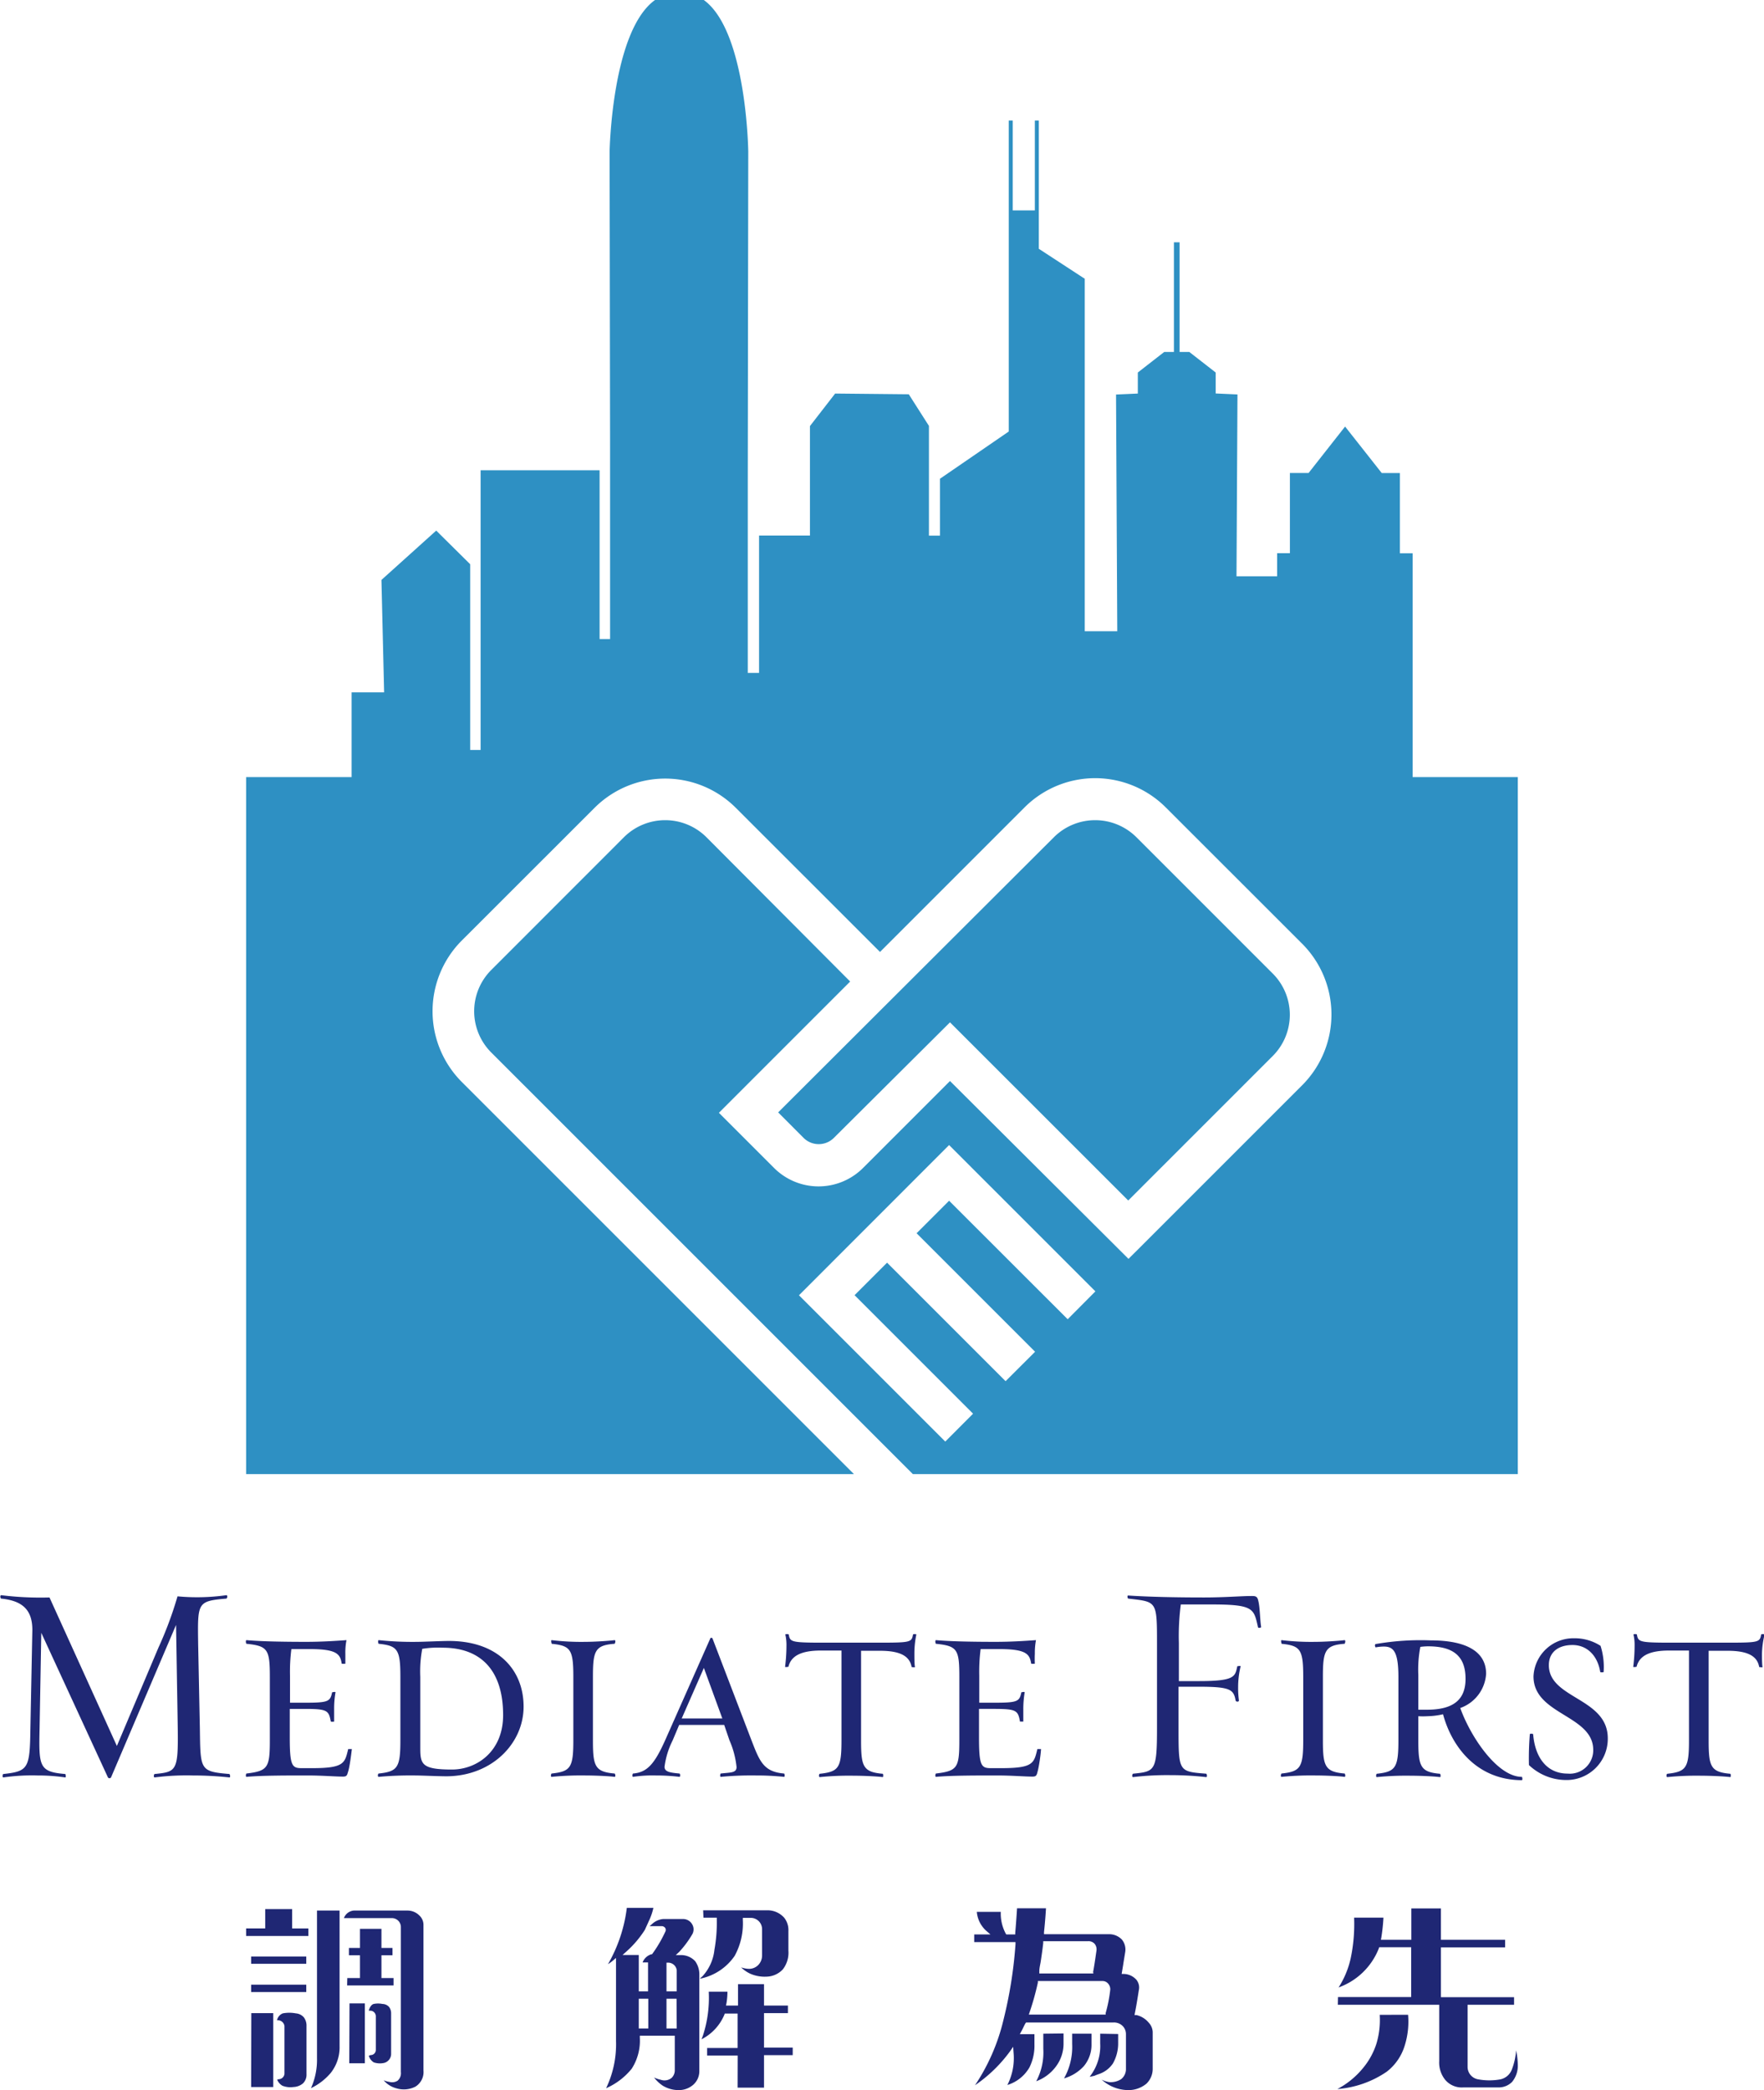 <svg xmlns="http://www.w3.org/2000/svg" viewBox="0 0 217.03 257.15"><defs><style>.cls-1{fill:#1f2774;}.cls-2{fill:#2e90c3;}</style></defs><title>123123</title><g id="图层_2" data-name="图层 2"><g id="圖層_1" data-name="圖層 1"><path class="cls-1" d="M47.2,255.94a3.08,3.08,0,0,0,1.61,1,3.16,3.16,0,0,0,2.29-.21,2.11,2.11,0,0,0,1-2V236.85a1.58,1.58,0,0,0-.51-1.19,2.06,2.06,0,0,0-1.47-.6H43.53a1.43,1.43,0,0,0-1.22.93h5.9a1.1,1.1,0,0,1,1.11,1.14v17.79a1.22,1.22,0,0,1-.41,1.08,1.27,1.27,0,0,1-1,.14A2.87,2.87,0,0,1,47.2,255.94ZM39,235.06v18.18a8.47,8.47,0,0,1-.74,3.67,7.32,7.32,0,0,0,2.42-1.86,5.07,5.07,0,0,0,1.1-3.32V235.06Zm3.71,9.21h5.71v-.91H46.93v-2.8h1.36v-.9H46.93v-2.35H44.29v2.35H42.93v.9h1.36v2.8H42.73Zm-8.61,11.59a1.54,1.54,0,0,0,.64.75,2.67,2.67,0,0,0,1.36.16,1.93,1.93,0,0,0,1.18-.45h0a1.5,1.5,0,0,0,.43-1.14V249.3a1.73,1.73,0,0,0-.31-1.08,1.44,1.44,0,0,0-1-.51,4.29,4.29,0,0,0-1.61,0,1.17,1.17,0,0,0-.71.85v0h.18a.82.82,0,0,1,.74.71v5.88a.73.73,0,0,1-.69.66Zm-3.2.91h2.72v-9.09H30.92Zm14.48-3.85h0a1.36,1.36,0,0,0,.61.82,2.34,2.34,0,0,0,1.29.06h0a1.15,1.15,0,0,0,.84-1.06v-5a1.31,1.31,0,0,0-.25-.82,1.13,1.13,0,0,0-.82-.37,2.64,2.64,0,0,0-1.07,0c-.27.07-.48.37-.61.83h.21a.69.69,0,0,1,.66.66v4.17a.63.63,0,0,1-.63.63Zm-2.41.93h1.92v-7.37H43ZM30.9,245.09h6.78v-.91H30.9Zm0-3.48h6.78v-.9H30.9Zm-.62-3.42h7.66v-.93h-2v-2.38H32.63v2.38H30.28Z"/><path class="cls-1" d="M80.47,255.6a4.53,4.53,0,0,0,1.06,1,3.78,3.78,0,0,0,2,.55,2.7,2.7,0,0,0,1.73-.63,2.22,2.22,0,0,0,.78-1.65V243.46h0l0-.51a2.78,2.78,0,0,0-.51-1.66,2.36,2.36,0,0,0-1.81-.75l-.58,0,.42-.39a12.36,12.36,0,0,0,1.6-2.15,1.22,1.22,0,0,0,0-1.25,1.29,1.29,0,0,0-1.11-.65H81.6a2.31,2.31,0,0,0-1.39.63l-.29.25H81.4a.53.53,0,0,1,.45.23.47.47,0,0,1,0,.46,16.1,16.1,0,0,1-1.58,2.7l-.06.07-.08,0a1.67,1.67,0,0,0-1.07,1h.67V245H78.59v-4.47h-2l.49-.44a12.64,12.64,0,0,0,2.26-2.66l0,0,.48-1.06a7.61,7.61,0,0,0,.57-1.64H77.12a18.34,18.34,0,0,1-2.32,6.93,5.42,5.42,0,0,0,.58-.42l.41-.35v10.2a12.51,12.51,0,0,1-1.22,5.83,8.34,8.34,0,0,0,3.15-2.4,6.37,6.37,0,0,0,1-3.81v-.25h4.3v4.24a1.29,1.29,0,0,1-.38.94,1.39,1.39,0,0,1-1.34.24A4,4,0,0,1,80.47,255.6Zm10.28,1.25H94v-4h3.53v-.93H94v-4.24h2.94v-.93H94v-2.63h-3.2v2.63H89.32l.06-.29a9,9,0,0,0,.12-1.42H87.2a15,15,0,0,1-.71,5.38l-.18.48a6,6,0,0,0,2.8-3l.06-.17h1.58v4.24H87v.93h3.76Zm-4.2-20.91h1.64v.25a18.83,18.83,0,0,1-.29,3.68,5.7,5.7,0,0,1-1.45,3.25l-.34.31.08,0a6.75,6.75,0,0,0,4.2-2.8,8.29,8.29,0,0,0,1-4.42v-.25h.94a1.39,1.39,0,0,1,1.43,1.37v3.27a1.68,1.68,0,0,1-.49,1.18,1.58,1.58,0,0,1-1.17.45,3.34,3.34,0,0,1-.92-.18,4.07,4.07,0,0,0,1.17.8,4.51,4.51,0,0,0,2.25.32,2.84,2.84,0,0,0,1.71-.87A3.33,3.33,0,0,0,97,240v-2.43a2.43,2.43,0,0,0-.52-1.63,2.74,2.74,0,0,0-2.17-.91h-7.8Zm-3.29,13.63H82v-3.66h1.24Zm-3.5,0H78.59v-3.66h1.17Zm3.5-4.57H82v-3.53h.26a1.07,1.07,0,0,1,1,.92Z"/><path class="cls-1" d="M135.54,255.86a4.82,4.82,0,0,0,1,.71,4.92,4.92,0,0,0,2.26.58,3.46,3.46,0,0,0,2.26-.8,2.54,2.54,0,0,0,.76-1.81V250a1.81,1.81,0,0,0-.5-1.16,2.78,2.78,0,0,0-1.49-.92l-.25,0,.05-.25c.15-.74.36-2,.48-2.8a1.51,1.51,0,0,0-.3-1.3,2.14,2.14,0,0,0-1.54-.71l-.27,0,.18-1.09c.08-.53.18-1.11.25-1.55a1.94,1.94,0,0,0-.4-1.59,2.16,2.16,0,0,0-1.63-.66h-7.95l0-.27c.08-.75.18-1.84.24-2.92h-3.56c-.05.85-.15,2.19-.22,3l0,.22H123.8l-.07-.12a5.21,5.21,0,0,1-.6-2.66h-2.95a3.54,3.54,0,0,0,1.17,2.34l.51.44h-2v.94h5.08l0,.27a54.08,54.08,0,0,1-1.49,9.34,24.73,24.73,0,0,1-3.49,8,17.59,17.59,0,0,0,4.29-4.15l.4-.58.05.7a7.27,7.27,0,0,1-.76,4,4.73,4.73,0,0,0,2.72-2.17,6,6,0,0,0,.61-2.82v-1.26h-1.8l.2-.37c.06-.1.12-.23.18-.35s.2-.43.31-.61l.08-.11H137a1.5,1.5,0,0,1,1.13.44,1.41,1.41,0,0,1,.4,1v4.38a1.59,1.59,0,0,1-.6,1.16,2.41,2.41,0,0,1-1.43.36A2.91,2.91,0,0,1,135.54,255.86Zm-.18-5.65v1.21a6.08,6.08,0,0,1-1.3,4.09,5.56,5.56,0,0,0,.72-.16l-.06,0,.44-.16a3.37,3.37,0,0,0,1.76-1.31,5,5,0,0,0,.65-2.55v-1.08Zm-7,0v1.85a7.56,7.56,0,0,1-.87,4,5.26,5.26,0,0,0,2.36-1.73h0a4.67,4.67,0,0,0,1-2.84v-1.31Zm3.55,0v1.26a7.9,7.9,0,0,1-1,4.24,5.3,5.3,0,0,0,2.44-1.51,4.09,4.09,0,0,0,.94-2.7v-1.29Zm4.13-2.35h-9.46l.11-.33a33.67,33.67,0,0,0,1-3.6l0-.2h8a.89.89,0,0,1,.63.3,1.06,1.06,0,0,1,.28.74,17.34,17.34,0,0,1-.57,2.91Zm-1.52-5.06h-6.65l0-.28c0-.41.12-.82.18-1.24.11-.73.22-1.48.3-2.23l0-.22h5.51a1,1,0,0,1,.83.34,1.08,1.08,0,0,1,.21.83c-.13.91-.29,2-.41,2.6Z"/><path class="cls-1" d="M169.75,247.89a10.18,10.18,0,0,1-.38,3.47,8.92,8.92,0,0,1-1.61,3,10.27,10.27,0,0,1-3.22,2.66,12.44,12.44,0,0,0,6.07-2.13,6.4,6.4,0,0,0,2.22-3.23,9.83,9.83,0,0,0,.41-3.78Zm-5.15-1.24h12.47v6.92a3.38,3.38,0,0,0,.75,2.33,2.66,2.66,0,0,0,2.2.92c1.45,0,2.91,0,4.34,0a2.33,2.33,0,0,0,1.66-.66,3.12,3.12,0,0,0,.72-2.08,9.24,9.24,0,0,0-.21-1.82,7.88,7.88,0,0,1-.51,2.32,1.94,1.94,0,0,1-1.43,1.25,7.61,7.61,0,0,1-2.7,0,1.56,1.56,0,0,1-1.33-1.55v-7.63h5.72v-.93h-9v-6.13h7.9v-.93h-7.9V234.8h-3.64v3.86h-3.74l.05-.29a23.48,23.48,0,0,0,.26-2.44H166.6a20.36,20.36,0,0,1-.42,5,11.05,11.05,0,0,1-1.49,3.59,8.33,8.33,0,0,0,4.94-4.78l.06-.17h3.93v6.13h-9Z"/><path class="cls-1" d="M23.7,218.44a30.67,30.67,0,0,0-4.67.24c-.17,0-.1-.42,0-.42,2.66-.27,2.91-.34,2.84-5.59l-.21-12.75-8,18.76a.23.23,0,0,1-.38,0L5.08,200.89l-.21,11.78c-.1,4.66-.07,5.32,3.15,5.59.06,0,.13.45,0,.42a23.13,23.13,0,0,0-3.42-.24,24.51,24.51,0,0,0-4.18.24c-.17,0-.1-.42,0-.42,3.08-.34,3.25-.69,3.32-5.59l.24-12.13c0-2.45-1.18-3.59-3.83-3.86-.11,0-.18-.42,0-.42a39.34,39.34,0,0,0,5.94.28l8.29,18.27,5.11-12.09a45.7,45.7,0,0,0,2.35-6.32,25.59,25.59,0,0,0,6-.14c.21,0,.11.42,0,.42-3.59.31-3.53.48-3.46,5.59l.21,10.4c.07,5.11,0,5.28,3.63,5.59.07,0,.17.45,0,.42A42.57,42.57,0,0,0,23.7,218.44Z"/><path class="cls-1" d="M42.8,218.06c-.11.45-.24.52-.62.52-.94,0-2.53-.14-4.39-.14-2.56,0-5.6,0-7.46.17-.14,0-.07-.41,0-.41,2.62-.32,2.87-.7,2.87-4.08v-7.81c0-3.38-.25-3.8-2.87-4.07-.07,0-.14-.45,0-.45,1.86.17,4.8.21,7.36.21,1.83,0,3.55-.11,4.94-.21a7.62,7.62,0,0,0-.14,1.66c0,.27,0,1,0,1.24a2.25,2.25,0,0,1-.45,0c-.17-1.18-.58-1.8-3.94-1.8H35.85a21.83,21.83,0,0,0-.17,3.28v3.32h1.8c2.93,0,3.14-.14,3.38-1.28,0,0,.42-.1.42,0a11.42,11.42,0,0,0-.17,2.08c0,.31,0,1.27,0,1.52a.94.94,0,0,1-.41,0c-.25-1.39-.45-1.56-3.25-1.56h-1.8v3.52c0,3.46.28,3.77,1.45,3.77h1.32c3.93,0,4-.62,4.42-2.35,0,0,.45,0,.45,0C43.21,215.88,43,217.54,42.8,218.06Z"/><path class="cls-1" d="M54.89,218.54c-.87,0-3.15-.1-3.77-.1a43.63,43.63,0,0,0-4.52.17c-.18,0-.11-.41,0-.41,2.32-.25,2.66-.73,2.66-4.08v-7.81c0-3.38-.34-3.83-2.66-4.07-.07,0-.14-.45,0-.45a39.74,39.74,0,0,0,4.76.21c.63,0,3-.11,3.87-.11,6,0,9.19,3.52,9.19,8.08S60.48,218.54,54.89,218.54Zm-.42-15.82a12.12,12.12,0,0,0-2.52.14,15.13,15.13,0,0,0-.24,3.45v8.74c0,2,.17,2.66,3.9,2.66,3,0,6.29-2.17,6.29-6.7C61.9,205.52,59.17,202.72,54.47,202.72Z"/><path class="cls-1" d="M75.61,218.61c-.76-.1-2.52-.17-3.56-.17a36.91,36.91,0,0,0-4.17.17c-.18,0-.07-.41,0-.41,2.32-.25,2.66-.73,2.66-4.08v-7.81c0-3.38-.34-3.83-2.66-4.07,0,0-.14-.45,0-.45a30.4,30.4,0,0,0,4.17.21c1,0,2.8-.11,3.56-.21.18,0,.07.41,0,.45-2.42.17-2.66.89-2.66,4.07v7.81c0,3.18.24,3.87,2.66,4.08C75.68,218.2,75.79,218.61,75.61,218.61Z"/><path class="cls-1" d="M93,218.44a40.1,40.1,0,0,0-4.32.17c-.13,0-.07-.41,0-.41,1.25-.14,1.94-.07,1.94-.8a10.9,10.9,0,0,0-.87-3.28l-.65-1.9H83.56l-.8,1.9a10.08,10.08,0,0,0-1,3.25c0,.62.65.72,1.83.83.1,0,.14.41,0,.41a23.72,23.72,0,0,0-2.9-.17,16.12,16.12,0,0,0-2.8.17c-.14,0-.07-.41,0-.41,1.72-.14,2.62-1.14,3.94-4.08l5.56-12.54c0-.1.24-.1.27,0l4.8,12.54c1,2.59,1.49,3.87,4,4.08.07,0,.13.41,0,.41A33.15,33.15,0,0,0,93,218.44ZM86.6,205.21l-2.73,6.22h5Z"/><path class="cls-1" d="M112.5,203.48c0,.41,0,1.28.07,1.62,0,.07-.41,0-.41,0-.21-1.17-1.11-2-3.87-2h-2.35v11.05c0,3.18.24,3.87,2.66,4.08.07,0,.1.41,0,.41-.79-.1-2.52-.17-3.59-.17a36.25,36.25,0,0,0-4.14.17c-.18,0-.11-.41,0-.41,2.32-.25,2.66-.73,2.66-4.08V203.07H101c-2.66,0-3.7.79-4,2,0,0-.41.07-.41,0a20.71,20.71,0,0,0,.17-2.62,5.56,5.56,0,0,0-.14-1.35c0-.07.42-.07.42,0,.17.87.21,1,4,1h7.29c3.73,0,3.83-.07,4-1,0-.07.41-.07.41,0A11.49,11.49,0,0,0,112.5,203.48Z"/><path class="cls-1" d="M127.63,218.06c-.1.45-.24.52-.62.52-.93,0-2.52-.14-4.39-.14-2.55,0-5.59,0-7.46.17-.14,0-.07-.41,0-.41,2.63-.32,2.87-.7,2.87-4.08v-7.81c0-3.38-.24-3.8-2.87-4.07-.07,0-.14-.45,0-.45,1.87.17,4.8.21,7.36.21,1.83,0,3.56-.11,4.94-.21a8.3,8.3,0,0,0-.14,1.66,12.23,12.23,0,0,0,0,1.24,2.25,2.25,0,0,1-.45,0c-.18-1.18-.59-1.8-3.94-1.8h-2.28a21.83,21.83,0,0,0-.17,3.28v3.32h1.79c2.94,0,3.15-.14,3.39-1.28,0,0,.41-.1.41,0a12.39,12.39,0,0,0-.17,2.08c0,.31,0,1.27,0,1.52,0,0-.41,0-.41,0-.24-1.39-.45-1.56-3.25-1.56h-1.79v3.52c0,3.46.27,3.77,1.45,3.77h1.31c3.94,0,4-.62,4.42-2.35,0,0,.45,0,.45,0C128.05,215.88,127.8,217.54,127.63,218.06Z"/><path class="cls-1" d="M154.78,200.23c-.52-2.31-.48-2.83-5.73-2.83h-3.77a29.77,29.77,0,0,0-.24,4.73v4.7h2.45c4.46,0,4.46-.55,4.74-1.83,0,0,.41-.07.41,0a11,11,0,0,0-.31,2.59,11.44,11.44,0,0,0,.1,1.62c0,.21-.38.18-.41,0-.24-1.35-.66-1.69-4.53-1.69H145v5.11c0,5.35,0,5.32,3.39,5.59.1,0,.17.45,0,.42a39.43,39.43,0,0,0-4.36-.24,35.63,35.63,0,0,0-4.62.24c-.18,0-.11-.38,0-.42,2.69-.27,2.94-.31,2.94-5.59V202.31c0-5.39,0-5.22-3.53-5.63-.1,0-.17-.42,0-.38,2.49.17,5.91.24,9.33.24,2.49,0,4.63-.18,5.87-.18.49,0,.69.07.8.63.2.79.2,2.31.34,3.17C155.2,200.3,154.78,200.3,154.78,200.23Z"/><path class="cls-1" d="M165.42,218.61c-.76-.1-2.52-.17-3.56-.17a37.1,37.1,0,0,0-4.18.17c-.17,0-.07-.41,0-.41,2.31-.25,2.66-.73,2.66-4.08v-7.81c0-3.38-.35-3.83-2.66-4.07,0,0-.14-.45,0-.45a30.55,30.55,0,0,0,4.18.21c1,0,2.8-.11,3.56-.21.17,0,.07.41,0,.45-2.41.17-2.66.89-2.66,4.07v7.81c0,3.18.25,3.87,2.66,4.08C165.49,218.2,165.59,218.61,165.42,218.61Z"/><path class="cls-1" d="M177.54,210.91a9.35,9.35,0,0,1-1.93.24,9.15,9.15,0,0,1-1.11,0v3c0,3.21.28,3.87,2.66,4.08.07,0,.14.44,0,.41-.79-.1-2.52-.17-3.59-.17a37.1,37.1,0,0,0-4.18.17c-.14,0-.07-.41,0-.41,2.28-.25,2.66-.7,2.66-4.08v-7.81c0-3.11-.59-3.76-1.79-3.76a5.31,5.31,0,0,0-1,.1c-.07,0-.17-.38,0-.41a32.23,32.23,0,0,1,6.77-.45c4.43,0,6.81,1.41,6.81,4.11a4.77,4.77,0,0,1-3.18,4.21c1.28,3.59,4.59,8.47,7.57,8.47.06,0,.13.41,0,.41C181.76,219,178.65,215,177.54,210.91Zm-1.86-8.36a7.56,7.56,0,0,0-.93.07,14.53,14.53,0,0,0-.25,3.45v4.28c.42,0,.59,0,1.07,0,3.42,0,4.74-1.38,4.74-3.8C180.31,203.62,178.65,202.55,175.68,202.55Z"/><path class="cls-1" d="M192.64,219a6.67,6.67,0,0,1-4.53-1.84,35.21,35.21,0,0,1,.11-3.79c0-.11.41-.07.41,0,.21,2.69,1.56,4.84,4.25,4.84a2.88,2.88,0,0,0,3.14-2.91c0-4.31-7.35-4.31-7.35-9.05a4.91,4.91,0,0,1,5-4.69,5.85,5.85,0,0,1,3.25.93,8.6,8.6,0,0,1,.38,3.21c0,.07-.42.07-.42,0-.31-1.93-1.55-3.31-3.42-3.31-1.66,0-2.9.82-2.9,2.48,0,4.15,7.25,4,7.25,9A5.07,5.07,0,0,1,192.64,219Z"/><path class="cls-1" d="M216.78,203.48c0,.41,0,1.28.07,1.62,0,.07-.41,0-.41,0-.21-1.17-1.11-2-3.87-2h-2.35v11.05c0,3.18.24,3.87,2.66,4.08.07,0,.1.41,0,.41-.8-.1-2.53-.17-3.6-.17a36.35,36.35,0,0,0-4.14.17c-.17,0-.11-.41,0-.41,2.32-.25,2.66-.73,2.66-4.08V203.07h-2.45c-2.66,0-3.69.79-4,2,0,0-.41.07-.41,0a20.71,20.71,0,0,0,.17-2.62,5.56,5.56,0,0,0-.14-1.35c0-.07.42-.07.42,0,.17.87.21,1,4,1h7.29c3.73,0,3.83-.07,4-1,0-.07.42-.07.42,0A10.76,10.76,0,0,0,216.78,203.48Z"/><path class="cls-2" d="M173.8,95.61V68.07h-1.57l0-9.87H170l-4.51-5.72L161,58.19H158.7l0,9.87h-1.57v2.84h-5l.12-22.37-2.68-.12V45.83l-3.25-2.53h-1.19V29.81h-.7V43.3h-1.19l-3.25,2.53v2.59l-2.68.12.15,29.12-4,0V34.29l-.21-.13-5.44-3.55V14.83h-.49V25.89h-2.72V14.83h-.49V53.09l-8.46,5.81v7h-1.36V52.4l-2.48-3.89-9.06-.09-3.1,4V65.89H93.39v16.9H92v-.37h0l0-22.22V59h0l.06-40.35S91.88,3.83,86.59,0h-6C75.25,3.83,75,18.68,75,18.68l.06,36.17h0V78.62H73.77V57.86H59.13V92.27H57.85V69.42l-4.18-4.14-6.74,6.07.33,13.83h-4V95.61H30.28v85.75h74.78L56.81,133.11a12.32,12.32,0,0,1,0-17.39L73.15,99.39a12.29,12.29,0,0,1,17.38,0l17.74,17.73,17.78-17.78a12.29,12.29,0,0,1,17.38,0l16.79,16.78a12.32,12.32,0,0,1,0,17.39l-20,20,0,0-1.38,1.37L116.88,133l-10.67,10.67a7.74,7.74,0,0,1-11,0l-6.76-6.76,16.15-16.15L86.91,103a7.19,7.19,0,0,0-10.14,0L60.43,119.35a7.18,7.18,0,0,0,0,10.13l51.88,51.88h74.43V95.61Zm-42.44,66.7-14.59-14.58-4,4,14.58,14.58-3.63,3.62-14.58-14.58-4,4,14.58,14.58-3.42,3.43-18-18,18.47-18.48,18,18ZM98.87,140l-3.13-3.14L129.67,103a7.19,7.19,0,0,1,10.14,0l16.78,16.78a7.17,7.17,0,0,1,0,10.14l-17.78,17.78-21.93-21.92L102.59,140A2.64,2.64,0,0,1,98.87,140Z"/></g></g></svg>